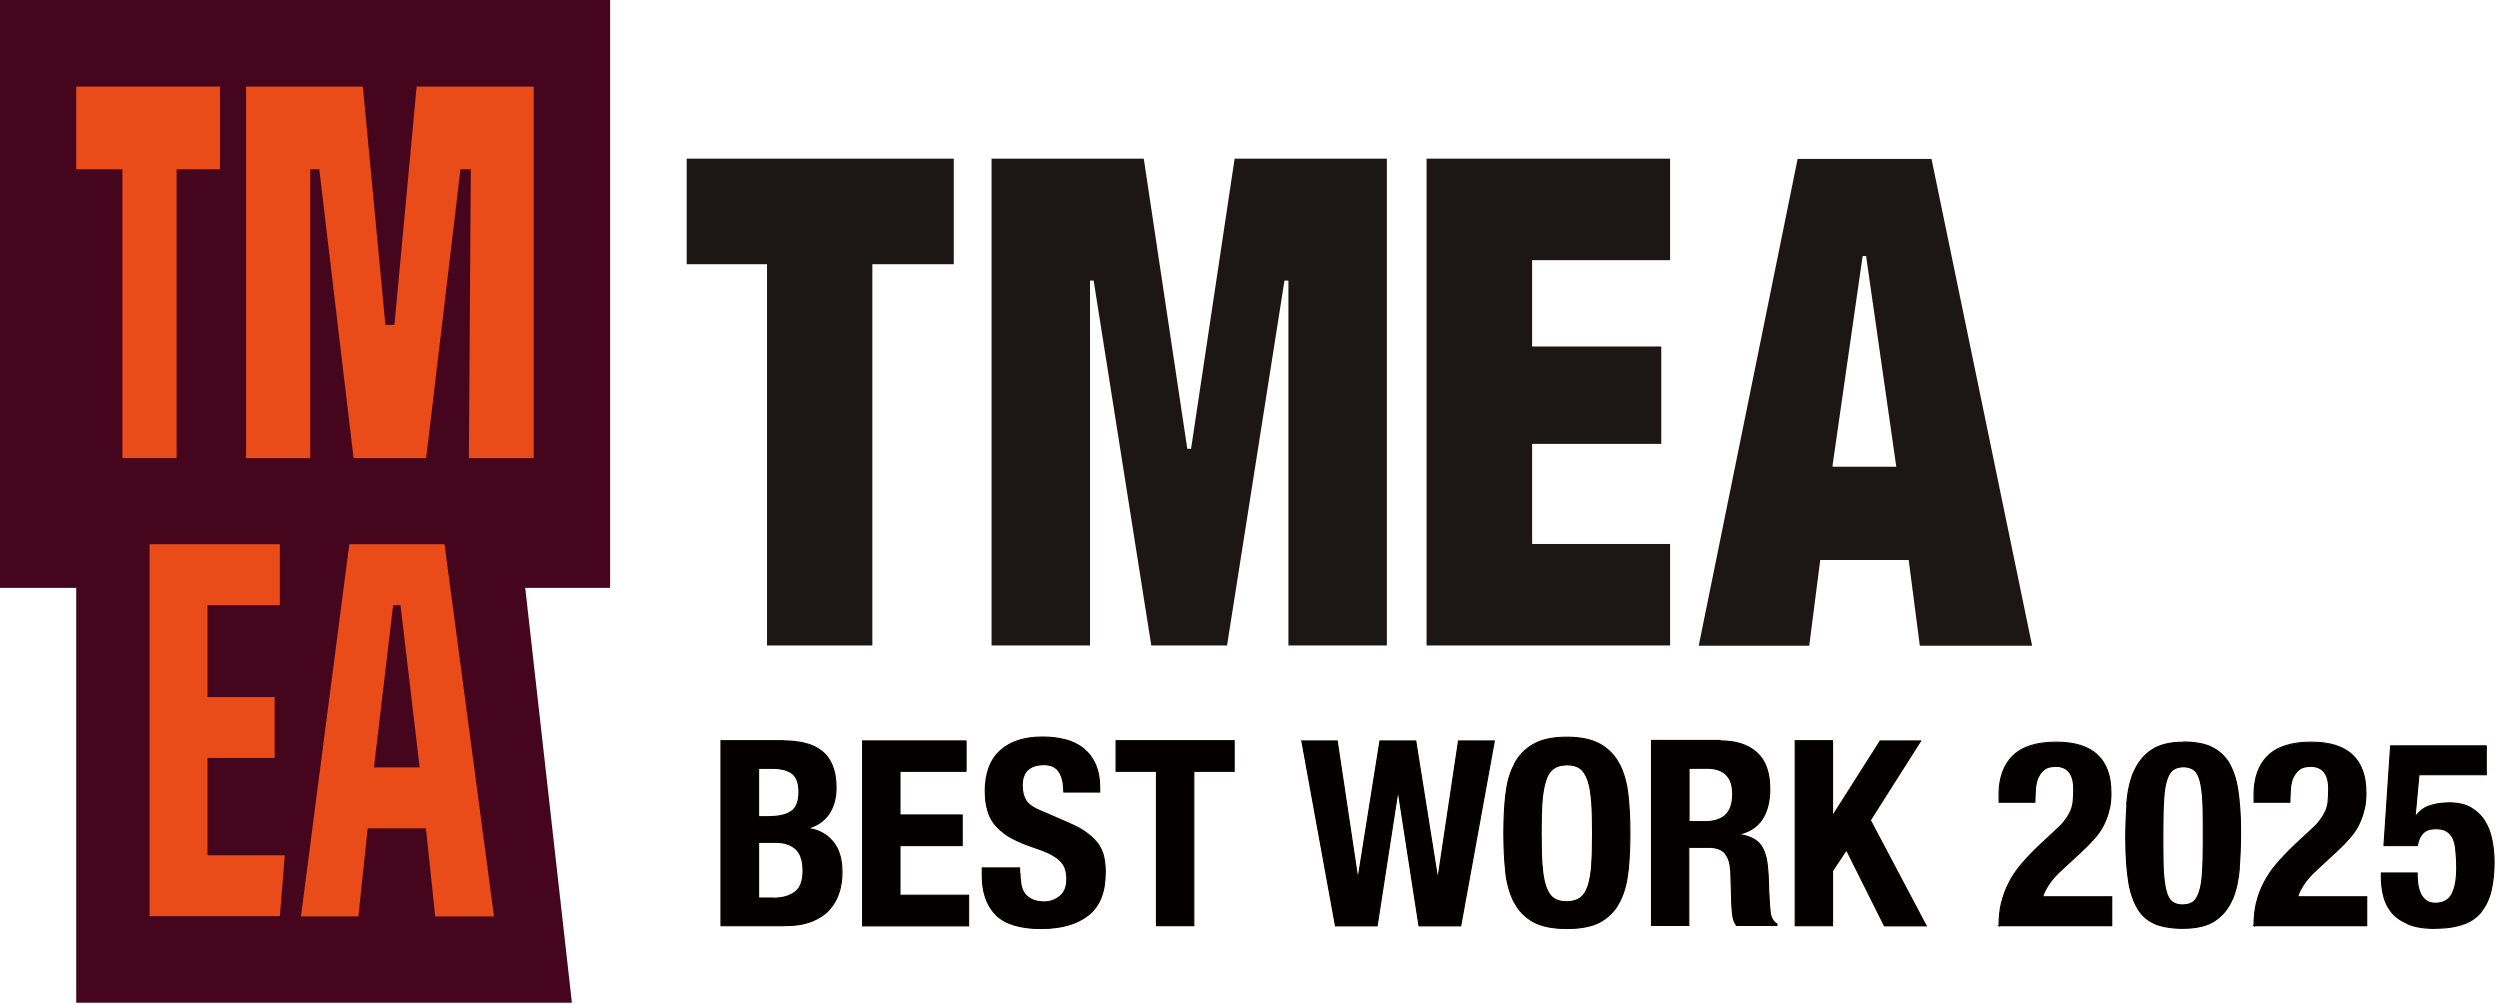 <svg width="239" height="96" viewBox="0 0 239 96" fill="none" xmlns="http://www.w3.org/2000/svg">
<path d="M54.673 95.859L50.212 56.198H58.328V0H0V56.198H7.287V95.859H54.673Z" fill="#45051D"/>
<path d="M11.704 43.795H16.883V16.18H21.033V8.276H7.287V16.18H11.704V43.795Z" fill="#E94C19"/>
<path d="M19.835 72.459H26.256V66.637H19.835V57.848H26.752V52.026H14.301V87.583H26.752L27.226 81.769H19.835V72.459Z" fill="#E94C19"/>
<path d="M37.583 57.848H38.286L40.12 73.366H35.748L37.583 57.848ZM42.517 52.026H33.395L28.771 87.606H34.261L35.149 79.188H40.72L41.607 87.606H47.223L42.495 52.026H42.517Z" fill="#E94C19"/>
<path d="M44.019 16.18H45.01L44.825 43.795H51.017V8.276H39.831L37.708 31.058H37.271H36.842L34.689 8.276H23.525V43.795H29.659V16.18H30.524L33.801 43.795H37.271H40.741L44.019 16.18Z" fill="#E94C19"/>
<path d="M73.908 85.873C74.773 85.873 75.454 85.687 75.994 85.293C76.534 84.921 76.778 84.222 76.778 83.189C76.778 82.676 76.719 82.259 76.571 81.91C76.423 81.56 76.238 81.293 75.994 81.085C75.75 80.876 75.476 80.735 75.151 80.653C74.818 80.572 74.448 80.527 74.056 80.527H72.532V85.851H73.915V85.873H73.908ZM73.531 78.073C74.522 78.073 75.247 77.887 75.698 77.538C76.15 77.188 76.379 76.586 76.379 75.746C76.379 74.906 76.172 74.303 75.757 73.969C75.343 73.641 74.685 73.456 73.797 73.456H72.517V78.081H73.531V78.073ZM74.914 70.831C75.639 70.831 76.32 70.913 76.934 71.054C77.555 71.203 78.088 71.448 78.524 71.797C78.976 72.147 79.309 72.601 79.553 73.18C79.797 73.76 79.923 74.459 79.923 75.307C79.923 76.259 79.693 77.084 79.264 77.761C78.813 78.445 78.147 78.913 77.259 79.166V79.211C78.251 79.337 79.035 79.768 79.612 80.467C80.189 81.166 80.478 82.118 80.478 83.315C80.478 84.014 80.396 84.676 80.211 85.3C80.026 85.918 79.716 86.475 79.279 86.951C78.843 87.427 78.265 87.799 77.563 88.089C76.86 88.379 75.994 88.498 74.944 88.498H68.914V70.809H74.877L74.899 70.831H74.914Z" fill="#040000"/>
<path d="M73.908 85.851H73.856V85.873H73.96V85.851H73.908ZM72.524 85.851V85.903H73.908V85.799H72.524V85.851ZM72.524 80.527H72.472V85.851H72.576V80.527H72.524ZM74.048 80.527V80.475H72.524V80.579H74.048V80.527ZM75.143 80.653L75.158 80.602C74.825 80.52 74.448 80.475 74.048 80.475V80.579C74.44 80.579 74.803 80.616 75.128 80.698L75.143 80.646V80.653ZM75.987 81.085L76.016 81.048C75.765 80.839 75.491 80.691 75.151 80.602L75.136 80.653L75.121 80.706C75.439 80.787 75.706 80.929 75.95 81.129L75.987 81.085ZM76.571 81.91L76.623 81.888C76.475 81.531 76.283 81.256 76.031 81.04L76.001 81.077L75.964 81.122C76.201 81.323 76.386 81.583 76.527 81.925L76.579 81.903L76.571 81.91ZM76.771 83.189H76.823C76.823 82.669 76.763 82.252 76.615 81.888L76.564 81.91L76.512 81.933C76.653 82.275 76.712 82.683 76.712 83.189H76.763H76.771ZM75.987 85.293L76.016 85.338C76.571 84.951 76.823 84.23 76.823 83.189H76.719C76.719 84.215 76.475 84.892 75.957 85.249L75.987 85.293ZM73.908 85.873V85.925C74.781 85.925 75.476 85.739 76.024 85.338L75.994 85.293L75.964 85.249C75.439 85.635 74.773 85.814 73.908 85.814V85.866V85.873ZM72.524 78.073V78.126H73.538V78.021H72.524V78.073ZM72.524 73.448H72.472V78.073H72.576V73.448H72.524ZM73.804 73.448V73.396H72.524V73.501H73.804V73.448ZM75.765 73.969L75.794 73.924C75.365 73.582 74.692 73.396 73.804 73.396V73.501C74.684 73.501 75.336 73.686 75.728 74.006L75.757 73.962L75.765 73.969ZM76.379 75.739H76.43C76.43 74.883 76.223 74.266 75.794 73.924L75.765 73.969L75.735 74.014C76.127 74.326 76.334 74.906 76.334 75.746H76.386L76.379 75.739ZM75.698 77.538L75.728 77.583C76.201 77.218 76.43 76.601 76.43 75.746H76.327C76.327 76.586 76.105 77.159 75.668 77.501L75.698 77.546V77.538ZM73.53 78.073V78.126C74.529 78.126 75.262 77.94 75.728 77.575L75.698 77.531L75.668 77.486C75.232 77.828 74.522 78.014 73.53 78.014V78.066V78.073ZM74.899 70.809L74.862 70.846L74.884 70.868L74.921 70.831L74.958 70.794L74.936 70.772L74.899 70.809ZM68.929 70.809V70.861H74.892V70.757H68.929V70.809ZM68.929 88.498H68.981V70.809H68.877V88.498H68.929ZM74.958 88.498V88.446H68.929V88.55H74.958V88.498ZM77.577 88.082L77.555 88.03C76.86 88.312 76.001 88.439 74.958 88.439V88.543C76.016 88.543 76.889 88.416 77.6 88.126L77.577 88.074V88.082ZM79.294 86.944L79.257 86.907C78.828 87.375 78.258 87.74 77.562 88.03L77.585 88.082L77.607 88.134C78.317 87.844 78.901 87.465 79.338 86.981L79.301 86.944H79.294ZM80.218 85.293L80.167 85.278C79.982 85.888 79.678 86.438 79.249 86.907L79.286 86.944L79.323 86.981C79.76 86.498 80.078 85.94 80.263 85.308L80.211 85.293H80.218ZM80.492 83.316H80.44C80.44 84.014 80.359 84.669 80.174 85.278L80.226 85.293L80.278 85.308C80.463 84.684 80.551 84.014 80.551 83.316H80.5H80.492ZM79.619 80.468L79.582 80.505C80.152 81.196 80.44 82.133 80.44 83.316H80.544C80.544 82.111 80.255 81.144 79.663 80.43L79.619 80.468ZM77.266 79.211V79.263C78.236 79.382 79.013 79.813 79.575 80.505L79.612 80.468L79.656 80.43C79.072 79.717 78.273 79.278 77.266 79.152V79.204V79.211ZM77.266 79.166H77.215V79.211H77.318V79.166H77.266ZM79.271 77.761L79.227 77.731C78.783 78.401 78.132 78.869 77.252 79.114L77.266 79.166L77.281 79.219C78.184 78.966 78.85 78.49 79.316 77.791L79.271 77.761ZM79.93 75.307H79.878C79.878 76.252 79.656 77.062 79.227 77.731L79.271 77.761L79.316 77.791C79.76 77.099 79.982 76.267 79.982 75.307H79.93ZM79.56 73.181L79.508 73.203C79.752 73.776 79.878 74.467 79.878 75.307H79.982C79.982 74.452 79.856 73.746 79.604 73.159L79.553 73.181H79.56ZM78.532 71.798L78.502 71.842C78.946 72.184 79.271 72.631 79.516 73.203L79.567 73.181L79.619 73.159C79.368 72.571 79.035 72.11 78.569 71.753L78.539 71.798H78.532ZM76.941 71.054L76.926 71.106C77.54 71.248 78.066 71.493 78.495 71.835L78.532 71.798L78.561 71.753C78.117 71.396 77.577 71.144 76.948 71.002L76.934 71.054H76.941ZM74.914 70.831V70.883C75.632 70.883 76.312 70.965 76.926 71.106L76.941 71.054L76.956 71.002C76.334 70.853 75.646 70.772 74.921 70.772V70.824L74.914 70.831ZM73.908 85.851H73.96V85.799H73.908V85.851ZM72.524 85.851H72.472V85.903H72.524V85.851ZM72.524 80.475H72.472V80.527H72.524V80.475ZM73.908 85.873H73.856V85.925H73.908V85.873ZM72.524 78.073H72.472V78.126H72.524V78.073ZM72.524 73.396H72.472V73.448H72.524V73.396ZM74.899 70.809L74.936 70.772L74.921 70.757H74.899V70.809ZM68.929 70.757H68.877V70.809H68.929V70.757ZM68.929 88.498H68.877V88.55H68.929V88.498ZM77.266 79.211H77.215V79.256H77.259V79.211H77.266ZM77.266 79.166L77.252 79.114L77.215 79.129V79.166H77.266ZM78.532 71.798L78.495 71.835L78.524 71.798H78.532ZM74.914 70.831L74.877 70.868L74.892 70.883H74.914V70.831Z" fill="#040000"/>
<path d="M92.358 73.738H86.04V77.909H91.981V80.839H86.04V85.583H92.602V88.512H82.467V70.831H92.358V73.76V73.738Z" fill="#040000"/>
<path d="M92.357 73.761H92.409V73.738H92.305V73.761H92.357ZM92.357 70.831H92.305V73.761H92.409V70.831H92.357ZM82.466 70.831V70.883H92.35V70.779H82.466V70.831ZM82.466 88.513H82.518V70.823H82.414V88.513H82.466ZM92.601 88.513V88.461H82.466V88.565H92.601V88.513ZM92.601 85.583H92.55V88.513H92.653V85.583H92.601ZM86.039 85.583V85.635H92.601V85.531H86.039V85.583ZM86.039 80.839H85.987V85.583H86.091V80.839H86.039ZM91.987 80.839V80.787H86.047V80.891H91.987V80.839ZM91.987 77.91H91.936V80.839H92.039V77.91H91.987ZM86.039 77.91V77.962H91.98V77.858H86.039V77.91ZM86.039 73.738H85.987V77.91H86.091V73.738H86.039ZM92.357 73.738V73.686H86.039V73.79H92.357V73.738ZM92.357 70.831H92.409V70.779H92.357V70.831ZM82.466 70.772H82.414V70.823H82.466V70.772ZM82.466 88.513H82.414V88.565H82.466V88.513ZM92.601 88.565H92.653V88.513H92.601V88.565ZM92.601 85.583H92.653V85.531H92.601V85.583ZM86.039 85.583H85.987V85.635H86.039V85.583ZM86.039 80.787H85.987V80.839H86.039V80.787ZM91.987 80.891H92.039V80.839H91.987V80.891ZM91.987 77.91H92.039V77.858H91.987V77.91ZM86.039 77.91H85.987V77.962H86.039V77.91ZM86.039 73.686H85.987V73.738H86.039V73.686ZM92.357 73.738H92.409V73.686H92.357V73.738Z" fill="#040000"/>
<path d="M97.516 83.501C97.516 83.91 97.561 84.282 97.62 84.639C97.679 84.966 97.805 85.256 97.99 85.487C98.175 85.71 98.419 85.896 98.715 86.022C99.025 86.148 99.395 86.23 99.869 86.23C100.409 86.23 100.905 86.044 101.334 85.695C101.77 85.345 101.992 84.788 101.992 84.044C101.992 83.65 101.933 83.301 101.829 83.011C101.726 82.721 101.541 82.453 101.289 82.23C101.045 82.007 100.712 81.799 100.32 81.59C99.906 81.404 99.41 81.196 98.811 81.01C98.027 80.743 97.324 80.453 96.747 80.14C96.17 79.828 95.696 79.456 95.304 79.047C94.912 78.638 94.623 78.14 94.461 77.583C94.276 77.025 94.194 76.385 94.194 75.664C94.194 73.909 94.69 72.608 95.659 71.746C96.628 70.876 97.967 70.467 99.662 70.467C100.446 70.467 101.193 70.549 101.852 70.734C102.51 70.898 103.087 71.188 103.583 71.582C104.078 71.976 104.448 72.467 104.715 73.069C104.981 73.664 105.129 74.393 105.129 75.233V75.731H101.704C101.704 74.883 101.556 74.244 101.252 73.79C100.964 73.337 100.468 73.106 99.765 73.106C99.373 73.106 99.04 73.166 98.774 73.27C98.507 73.396 98.3 73.538 98.13 73.724C97.968 73.909 97.864 74.132 97.797 74.385C97.738 74.631 97.716 74.883 97.716 75.151C97.716 75.687 97.842 76.162 98.064 76.534C98.293 76.906 98.789 77.255 99.551 77.568L102.295 78.765C102.976 79.055 103.531 79.36 103.945 79.694C104.382 80.022 104.707 80.356 104.974 80.728C105.218 81.1 105.41 81.509 105.514 81.947C105.617 82.401 105.662 82.899 105.662 83.434C105.662 85.293 105.129 86.654 104.034 87.502C102.961 88.349 101.452 88.781 99.514 88.781C97.575 88.781 96.066 88.349 95.201 87.457C94.335 86.572 93.898 85.331 93.898 83.702V82.981H97.472V83.494L97.516 83.516V83.501Z" fill="#040000"/>
<path d="M97.477 83.479L97.454 83.523L97.499 83.546L97.521 83.501L97.543 83.457L97.499 83.434L97.477 83.479ZM97.477 82.966H97.425V83.479H97.528V82.966H97.477ZM93.903 82.966V83.018H97.477V82.914H93.903V82.966ZM93.903 83.687H93.955V82.966H93.852V83.687H93.903ZM95.205 87.442L95.242 87.405C94.384 86.528 93.955 85.308 93.955 83.687H93.852C93.852 85.33 94.288 86.579 95.168 87.479L95.205 87.442ZM99.519 88.766V88.713C97.588 88.713 96.093 88.282 95.242 87.405L95.205 87.442L95.168 87.479C96.049 88.379 97.573 88.818 99.519 88.818V88.766ZM104.039 87.487L104.009 87.442C102.951 88.275 101.457 88.713 99.519 88.713V88.818C101.464 88.818 102.988 88.386 104.069 87.524L104.039 87.479V87.487ZM105.667 83.419H105.615C105.615 85.263 105.082 86.609 104.002 87.442L104.032 87.487L104.061 87.531C105.171 86.669 105.711 85.293 105.711 83.419H105.659H105.667ZM105.526 81.932L105.474 81.947C105.578 82.393 105.615 82.884 105.615 83.419H105.718C105.718 82.884 105.674 82.378 105.57 81.925L105.519 81.94L105.526 81.932ZM104.986 80.713L104.942 80.743C105.186 81.107 105.371 81.516 105.474 81.94L105.526 81.925L105.578 81.91C105.474 81.471 105.282 81.047 105.038 80.676L104.993 80.706L104.986 80.713ZM103.958 79.679L103.928 79.724C104.357 80.051 104.683 80.378 104.949 80.743L104.993 80.713L105.038 80.683C104.764 80.304 104.431 79.969 103.995 79.642L103.965 79.687L103.958 79.679ZM102.3 78.75L102.278 78.802C102.959 79.092 103.506 79.397 103.921 79.724L103.95 79.679L103.98 79.635C103.558 79.3 103.003 78.988 102.315 78.698L102.293 78.75H102.3ZM99.556 77.553L99.533 77.605L102.278 78.802L102.3 78.75L102.323 78.698L99.578 77.501L99.556 77.553ZM98.069 76.527L98.024 76.556C98.261 76.943 98.771 77.3 99.533 77.612L99.556 77.56L99.578 77.508C98.816 77.203 98.335 76.854 98.12 76.497L98.076 76.527H98.069ZM97.721 75.144H97.669C97.669 75.686 97.795 76.17 98.032 76.556L98.076 76.527L98.12 76.497C97.898 76.133 97.78 75.672 97.78 75.144H97.728H97.721ZM97.802 74.378L97.75 74.363C97.691 74.616 97.669 74.868 97.669 75.136H97.773C97.773 74.868 97.795 74.631 97.854 74.385L97.802 74.37V74.378ZM98.135 73.716L98.098 73.679C97.928 73.872 97.817 74.11 97.758 74.363L97.81 74.378L97.861 74.393C97.921 74.147 98.024 73.932 98.18 73.753L98.142 73.716H98.135ZM98.771 73.263L98.749 73.218C98.475 73.344 98.261 73.493 98.091 73.686L98.128 73.724L98.165 73.761C98.328 73.582 98.527 73.441 98.786 73.322L98.764 73.27L98.771 73.263ZM99.763 73.099V73.047C99.363 73.047 99.03 73.106 98.757 73.218L98.779 73.27L98.794 73.322C99.052 73.218 99.378 73.158 99.763 73.158V73.106V73.099ZM101.25 73.783L101.294 73.753C100.991 73.277 100.48 73.047 99.763 73.047V73.151C100.451 73.151 100.932 73.374 101.205 73.805L101.25 73.775V73.783ZM101.701 75.716H101.753C101.753 74.868 101.605 74.214 101.287 73.746L101.242 73.775L101.198 73.805C101.501 74.244 101.642 74.876 101.642 75.716H101.694H101.701ZM105.134 75.716V75.664H101.708V75.768H105.134V75.716ZM105.134 75.225H105.082V75.724H105.186V75.225H105.134ZM104.72 73.054L104.668 73.077C104.934 73.664 105.075 74.385 105.075 75.225H105.178C105.178 74.37 105.03 73.642 104.764 73.039L104.712 73.062L104.72 73.054ZM103.58 71.575L103.543 71.619C104.032 72.006 104.401 72.497 104.66 73.084L104.712 73.062L104.764 73.039C104.49 72.437 104.113 71.931 103.61 71.53L103.58 71.575ZM101.849 70.727L101.834 70.779C102.485 70.943 103.055 71.225 103.551 71.612L103.588 71.567L103.617 71.523C103.114 71.129 102.53 70.831 101.864 70.668L101.849 70.719V70.727ZM99.659 70.459V70.511C100.443 70.511 101.176 70.593 101.834 70.779L101.849 70.727L101.864 70.675C101.198 70.489 100.451 70.407 99.659 70.407V70.459ZM95.657 71.738L95.694 71.775C96.648 70.92 97.98 70.511 99.659 70.511V70.407C97.958 70.407 96.604 70.824 95.62 71.701L95.657 71.738ZM94.192 75.657H94.244C94.244 73.909 94.739 72.63 95.694 71.775L95.657 71.738L95.62 71.701C94.636 72.578 94.133 73.894 94.133 75.664H94.184L94.192 75.657ZM94.458 77.575L94.51 77.56C94.325 77.01 94.244 76.378 94.244 75.657H94.14C94.14 76.385 94.222 77.025 94.414 77.59L94.466 77.575H94.458ZM95.309 79.04L95.346 79.003C94.961 78.594 94.673 78.11 94.51 77.56L94.458 77.575L94.406 77.59C94.577 78.155 94.865 78.661 95.265 79.077L95.302 79.04H95.309ZM96.752 80.133L96.774 80.088C96.197 79.783 95.731 79.412 95.346 79.003L95.309 79.04L95.272 79.077C95.671 79.493 96.145 79.873 96.73 80.177L96.752 80.133ZM98.816 81.003L98.831 80.951C98.046 80.683 97.351 80.393 96.774 80.088L96.752 80.133L96.73 80.177C97.314 80.49 98.017 80.78 98.801 81.047L98.816 80.995V81.003ZM100.325 81.583L100.347 81.531C99.933 81.345 99.437 81.137 98.838 80.951L98.823 81.003L98.808 81.055C99.408 81.241 99.896 81.442 100.31 81.627L100.332 81.575L100.325 81.583ZM101.294 82.222L101.331 82.185C101.08 81.955 100.747 81.746 100.347 81.538L100.325 81.583L100.303 81.627C100.695 81.836 101.02 82.036 101.265 82.26L101.302 82.222H101.294ZM101.827 83.003L101.879 82.988C101.775 82.691 101.583 82.416 101.331 82.185L101.294 82.222L101.257 82.26C101.501 82.483 101.679 82.743 101.782 83.025L101.834 83.01L101.827 83.003ZM101.997 84.037H102.049C102.049 83.642 101.982 83.278 101.879 82.988L101.827 83.003L101.775 83.018C101.879 83.3 101.938 83.642 101.938 84.029H101.99L101.997 84.037ZM101.331 85.687L101.361 85.732C101.812 85.368 102.041 84.795 102.041 84.037H101.938C101.938 84.765 101.716 85.308 101.294 85.643L101.324 85.687H101.331ZM99.866 86.223V86.275C100.414 86.275 100.924 86.081 101.368 85.725L101.339 85.68L101.309 85.635C100.887 85.977 100.399 86.163 99.874 86.163V86.215L99.866 86.223ZM98.712 86.014L98.69 86.067C99.008 86.193 99.385 86.275 99.866 86.275V86.171C99.4 86.171 99.03 86.089 98.727 85.97L98.705 86.022L98.712 86.014ZM97.987 85.479L97.943 85.516C98.135 85.754 98.387 85.94 98.683 86.067L98.705 86.014L98.727 85.962C98.446 85.843 98.202 85.657 98.024 85.442L97.987 85.479ZM97.617 84.639H97.566C97.632 84.988 97.758 85.286 97.95 85.516L97.995 85.479L98.032 85.442C97.854 85.226 97.728 84.944 97.669 84.617H97.617V84.639ZM97.514 83.501H97.462C97.462 83.918 97.506 84.289 97.566 84.646H97.617L97.669 84.624C97.61 84.275 97.566 83.91 97.566 83.501H97.514ZM97.477 83.479H97.425V83.516L97.454 83.531L97.477 83.486V83.479ZM97.477 82.966H97.528V82.914H97.477V82.966ZM93.903 82.914H93.852V82.966H93.903V82.914ZM101.701 75.716H101.649V75.768H101.701V75.716ZM105.134 75.776H105.186V75.724H105.134V75.776ZM97.514 83.501H97.566V83.472L97.536 83.457L97.514 83.501Z" fill="#040000"/>
<path d="M117.987 73.738H114.125V88.498H110.559V73.738H106.697V70.809H117.987V73.738Z" fill="#040000"/>
<path d="M117.986 70.809H117.934V73.739H118.038V70.809H117.986ZM106.696 70.809V70.861H117.986V70.757H106.696V70.809ZM106.696 73.739H106.748V70.809H106.645V73.739H106.696ZM110.558 73.739V73.686H106.696V73.79H110.558V73.739ZM110.558 88.498H110.61V73.739H110.506V88.498H110.558ZM114.132 88.498V88.446H110.558V88.55H114.132V88.498ZM114.132 73.739H114.08V88.498H114.183V73.739H114.132ZM117.986 73.739V73.686H114.124V73.79H117.986V73.739ZM117.986 70.809H118.038V70.757H117.986V70.809ZM106.696 70.757H106.645V70.809H106.696V70.757ZM106.696 73.739H106.645V73.79H106.696V73.739ZM110.558 73.739H110.61V73.686H110.558V73.739ZM110.558 88.498H110.506V88.55H110.558V88.498ZM114.132 88.55H114.183V88.498H114.132V88.55ZM114.132 73.686H114.08V73.739H114.132V73.686ZM117.986 73.79H118.038V73.739H117.986V73.79Z" fill="#040000"/>
<path d="M127.834 70.831L129.794 83.91H129.839L131.918 70.831H135.343L137.429 83.91H137.474L139.434 70.831H142.859L139.641 88.512H135.654L133.671 75.678H133.634L131.651 88.512H127.671L124.445 70.831H127.878H127.834Z" fill="#040000"/>
<path d="M127.88 70.831V70.779H127.836V70.883H127.88V70.831ZM124.447 70.831V70.883H127.873V70.779H124.447V70.831ZM127.673 88.513H127.725L124.507 70.817H124.455L124.403 70.839L127.621 88.528H127.673V88.513ZM131.653 88.513V88.461H127.673V88.565H131.653V88.513ZM133.636 75.679H133.584L131.602 88.506H131.653L131.705 88.52L133.688 75.687H133.636V75.679ZM133.673 75.679V75.627H133.629V75.731H133.673V75.679ZM135.656 88.513H135.708L133.725 75.672H133.673L133.621 75.687L135.604 88.52H135.656V88.513ZM139.643 88.513V88.461H135.663V88.565H139.643V88.513ZM142.862 70.831H142.81L139.592 88.506H139.643L139.695 88.528L142.913 70.839H142.862V70.831ZM139.436 70.831V70.883H142.862V70.779H139.436V70.831ZM137.476 83.91H137.528L139.488 70.831H139.436L139.384 70.817L137.424 83.903H137.476V83.91ZM137.431 83.91V83.963H137.476V83.858H137.431V83.91ZM135.345 70.831H135.293L137.38 83.925H137.431L137.483 83.91L135.397 70.824H135.345V70.831ZM131.92 70.831V70.883H135.345V70.779H131.92V70.831ZM129.841 83.91H129.893L131.979 70.831H131.927L131.875 70.817L129.789 83.903H129.841V83.91ZM129.796 83.91V83.963H129.841V83.858H129.796V83.91ZM127.836 70.831H127.784L129.745 83.925H129.796L129.848 83.91L127.888 70.824H127.836V70.831ZM124.447 70.831V70.779H124.381L124.396 70.846H124.447V70.831ZM127.673 88.513H127.621L127.629 88.565H127.673V88.513ZM131.653 88.513V88.565H131.698V88.52L131.653 88.513ZM133.636 75.679V75.627H133.592V75.672L133.636 75.679ZM133.673 75.679H133.725V75.627H133.68V75.679H133.673ZM135.656 88.513H135.604V88.565H135.648V88.513H135.656ZM139.643 88.513V88.565H139.688V88.52L139.643 88.513ZM142.862 70.831H142.913L142.921 70.779H142.854V70.831H142.862ZM139.436 70.831V70.779H139.392V70.824L139.436 70.831ZM137.476 83.91V83.963H137.52V83.918L137.476 83.91ZM137.431 83.91H137.38L137.387 83.963H137.431V83.91ZM135.345 70.831H135.397V70.779H135.352V70.831H135.345ZM131.92 70.831V70.779H131.875V70.824L131.92 70.831ZM129.841 83.91V83.963H129.885V83.918L129.841 83.91ZM129.796 83.91H129.745L129.752 83.963H129.796V83.91ZM127.836 70.831V70.779H127.777V70.839L127.836 70.831Z" fill="#040000"/>
<path d="M147.415 82.698C147.474 83.523 147.578 84.207 147.763 84.721C147.948 85.234 148.177 85.628 148.502 85.858C148.835 86.103 149.242 86.208 149.782 86.208C150.322 86.208 150.729 86.081 151.062 85.858C151.395 85.613 151.639 85.241 151.802 84.721C151.965 84.207 152.091 83.523 152.157 82.698C152.216 81.873 152.239 80.862 152.239 79.664C152.239 78.467 152.216 77.478 152.157 76.653C152.098 75.828 151.994 75.144 151.802 74.63C151.617 74.117 151.388 73.723 151.062 73.478C150.729 73.233 150.322 73.129 149.782 73.129C149.242 73.129 148.835 73.255 148.502 73.478C148.17 73.723 147.925 74.095 147.763 74.63C147.6 75.166 147.474 75.828 147.415 76.653C147.356 77.478 147.334 78.49 147.334 79.664C147.334 80.839 147.356 81.873 147.415 82.698ZM143.953 75.969C144.078 74.831 144.345 73.865 144.781 73.062C145.195 72.258 145.809 71.619 146.594 71.165C147.378 70.712 148.451 70.481 149.79 70.481C151.129 70.481 152.187 70.704 152.986 71.165C153.77 71.619 154.391 72.258 154.798 73.062C155.213 73.865 155.501 74.839 155.627 75.969C155.753 77.106 155.812 78.341 155.812 79.664C155.812 80.988 155.753 82.267 155.627 83.382C155.501 84.498 155.235 85.464 154.798 86.275C154.384 87.078 153.77 87.702 152.986 88.133C152.202 88.565 151.129 88.773 149.79 88.773C148.451 88.773 147.393 88.565 146.594 88.133C145.809 87.702 145.188 87.078 144.781 86.275C144.367 85.472 144.078 84.498 143.953 83.382C143.827 82.267 143.768 81.032 143.768 79.664C143.768 78.296 143.827 77.084 143.953 75.969Z" fill="#040000"/>
<path d="M147.335 79.664H147.283C147.283 80.839 147.305 81.873 147.364 82.705H147.416L147.468 82.698C147.408 81.873 147.386 80.847 147.386 79.664H147.335ZM147.416 76.645H147.364C147.305 77.471 147.283 78.482 147.283 79.657H147.386C147.386 78.482 147.408 77.471 147.468 76.645H147.416ZM147.771 74.623L147.719 74.608C147.556 75.151 147.431 75.813 147.364 76.645H147.416L147.468 76.653C147.527 75.828 147.653 75.173 147.815 74.645L147.764 74.63L147.771 74.623ZM148.511 73.471L148.481 73.426C148.141 73.679 147.889 74.065 147.719 74.608L147.771 74.623L147.823 74.638C147.986 74.11 148.23 73.746 148.548 73.508L148.518 73.463L148.511 73.471ZM149.791 73.121V73.069C149.243 73.069 148.822 73.195 148.481 73.426L148.511 73.471L148.54 73.515C148.859 73.292 149.265 73.173 149.791 73.173V73.121ZM151.071 73.471L151.1 73.426C150.76 73.173 150.331 73.061 149.791 73.061V73.166C150.323 73.166 150.723 73.27 151.041 73.508L151.071 73.463V73.471ZM151.818 74.623L151.87 74.608C151.685 74.088 151.448 73.686 151.108 73.426L151.078 73.471L151.048 73.515C151.367 73.753 151.588 74.132 151.773 74.645L151.825 74.63L151.818 74.623ZM152.166 76.645H152.217C152.158 75.813 152.055 75.129 151.862 74.608L151.81 74.623L151.759 74.638C151.944 75.151 152.047 75.82 152.106 76.645H152.158H152.166ZM152.247 79.664H152.299C152.299 78.467 152.277 77.471 152.217 76.645H152.166L152.114 76.653C152.173 77.478 152.195 78.467 152.195 79.664H152.247ZM152.166 82.698H152.217C152.277 81.873 152.299 80.861 152.299 79.664H152.195C152.195 80.861 152.173 81.873 152.114 82.698H152.166ZM151.818 84.72L151.87 84.735C152.032 84.215 152.158 83.531 152.225 82.698H152.173L152.121 82.691C152.062 83.516 151.936 84.192 151.773 84.698L151.825 84.713L151.818 84.72ZM151.071 85.851L151.1 85.895C151.441 85.642 151.692 85.256 151.862 84.735L151.81 84.72L151.759 84.706C151.596 85.211 151.352 85.576 151.034 85.814L151.063 85.858L151.071 85.851ZM149.791 86.2V86.252C150.338 86.252 150.76 86.126 151.1 85.895L151.071 85.851L151.041 85.806C150.723 86.022 150.316 86.148 149.791 86.148V86.2ZM148.511 85.851L148.481 85.895C148.822 86.156 149.251 86.26 149.791 86.26V86.156C149.258 86.156 148.859 86.051 148.54 85.814L148.511 85.858V85.851ZM147.771 84.72L147.719 84.743C147.904 85.263 148.141 85.665 148.481 85.903L148.511 85.858L148.54 85.814C148.222 85.598 148 85.219 147.815 84.706L147.764 84.72H147.771ZM147.416 82.698H147.364C147.423 83.531 147.527 84.215 147.719 84.743L147.771 84.72L147.823 84.706C147.638 84.2 147.534 83.523 147.475 82.698H147.423H147.416ZM143.769 79.664H143.82C143.82 78.304 143.88 77.092 144.005 75.976H143.954L143.902 75.961C143.776 77.077 143.717 78.296 143.717 79.664H143.769ZM143.954 83.375H144.005C143.88 82.259 143.82 81.017 143.82 79.657H143.717C143.717 81.017 143.776 82.259 143.902 83.375H143.954ZM144.775 86.267L144.819 86.245C144.412 85.449 144.124 84.483 143.998 83.375H143.946L143.894 83.389C144.02 84.512 144.309 85.486 144.723 86.297L144.767 86.275L144.775 86.267ZM146.595 88.126L146.617 88.081C145.84 87.65 145.233 87.04 144.827 86.245L144.782 86.267L144.738 86.289C145.159 87.107 145.781 87.732 146.572 88.171L146.595 88.126ZM149.791 88.765V88.713C148.452 88.713 147.408 88.505 146.617 88.081L146.595 88.126L146.572 88.171C147.386 88.609 148.452 88.817 149.798 88.817V88.765H149.791ZM152.994 88.126L152.972 88.081C152.195 88.513 151.137 88.713 149.798 88.713V88.817C151.145 88.817 152.225 88.609 153.024 88.171L153.002 88.126H152.994ZM154.807 86.267L154.762 86.245C154.355 87.04 153.741 87.65 152.965 88.081L152.987 88.126L153.009 88.171C153.801 87.732 154.429 87.107 154.844 86.289L154.799 86.267H154.807ZM155.635 83.375H155.584C155.458 84.475 155.191 85.442 154.762 86.237L154.807 86.26L154.851 86.282C155.288 85.471 155.561 84.49 155.68 83.375H155.628H155.635ZM155.82 79.664H155.768C155.768 80.98 155.709 82.259 155.584 83.375H155.635L155.687 83.389C155.813 82.274 155.872 80.995 155.872 79.672H155.82V79.664ZM155.635 75.969H155.584C155.709 77.106 155.768 78.341 155.768 79.664H155.872C155.872 78.341 155.813 77.099 155.687 75.961H155.635V75.969ZM154.807 73.054L154.762 73.076C155.169 73.872 155.458 74.839 155.584 75.969H155.635L155.687 75.954C155.561 74.816 155.273 73.835 154.859 73.024L154.814 73.047L154.807 73.054ZM152.994 71.158L152.965 71.203C153.741 71.649 154.355 72.288 154.762 73.076L154.807 73.054L154.851 73.032C154.437 72.214 153.808 71.567 153.016 71.113L152.987 71.158H152.994ZM149.791 70.474V70.526C151.13 70.526 152.166 70.749 152.965 71.203L152.987 71.158L153.016 71.113C152.203 70.652 151.137 70.422 149.791 70.422V70.474ZM146.595 71.158L146.624 71.203C147.394 70.757 148.459 70.526 149.798 70.526V70.422C148.452 70.422 147.364 70.652 146.572 71.113L146.602 71.158H146.595ZM144.775 73.054L144.819 73.076C145.226 72.281 145.84 71.649 146.617 71.203L146.587 71.158L146.558 71.113C145.766 71.574 145.137 72.221 144.723 73.032L144.767 73.054H144.775ZM143.954 75.969H144.005C144.131 74.846 144.397 73.879 144.827 73.084L144.782 73.061L144.738 73.039C144.301 73.85 144.028 74.831 143.909 75.969H143.961H143.954Z" fill="#040000"/>
<path d="M162.96 78.549C163.825 78.549 164.484 78.341 164.942 77.954C165.394 77.545 165.645 76.861 165.645 75.909C165.645 74.281 164.816 73.456 163.167 73.456H161.472V78.549H162.96ZM164.491 70.831C165.978 70.831 167.132 71.203 167.961 71.969C168.782 72.712 169.196 73.865 169.196 75.396C169.196 76.594 168.952 77.56 168.471 78.304C167.998 79.047 167.25 79.546 166.244 79.746V79.791C167.132 79.917 167.791 80.2 168.205 80.661C168.619 81.114 168.863 81.813 168.967 82.81C169.011 83.137 169.026 83.494 169.048 83.88C169.048 84.275 169.093 84.706 169.093 85.182C169.137 86.133 169.174 86.832 169.241 87.331C169.344 87.829 169.551 88.156 169.877 88.342V88.483H166.015C165.83 88.238 165.726 87.948 165.667 87.635C165.623 87.308 165.586 86.974 165.564 86.624L165.46 83.241C165.416 82.542 165.253 82.007 164.942 81.613C164.632 81.219 164.099 81.018 163.352 81.018H161.45V88.49H157.877V70.801H164.461L164.484 70.846L164.491 70.831Z" fill="#040000"/>
<path d="M161.472 78.549V78.601H162.959V78.497H161.472V78.549ZM161.472 73.448H161.42V78.542H161.524V73.448H161.472ZM163.166 73.448V73.396H161.472V73.5H163.166V73.448ZM165.645 75.902H165.696C165.696 75.077 165.489 74.445 165.06 74.021C164.631 73.597 164.002 73.389 163.166 73.389V73.493C163.98 73.493 164.587 73.694 164.986 74.095C165.386 74.489 165.593 75.092 165.593 75.895H165.645V75.902ZM164.942 77.947L164.979 77.984C165.445 77.56 165.696 76.861 165.696 75.902H165.593C165.593 76.846 165.349 77.508 164.905 77.902L164.942 77.939V77.947ZM162.959 78.549V78.601C163.832 78.601 164.505 78.393 164.971 77.992L164.934 77.954L164.897 77.917C164.453 78.296 163.81 78.504 162.952 78.504V78.557L162.959 78.549ZM164.468 70.786L164.424 70.809L164.446 70.846L164.49 70.824L164.535 70.801L164.513 70.757L164.468 70.779V70.786ZM157.884 70.786V70.838H164.468V70.734H157.884V70.786ZM157.884 88.476H157.936V70.786H157.832V88.476H157.884ZM161.45 88.476V88.424H157.876V88.528H161.45V88.476ZM161.45 81.003H161.398V88.476H161.502V81.003H161.45ZM163.351 81.003V80.951H161.45V81.055H163.351V81.003ZM164.942 81.598L164.986 81.568C164.661 81.159 164.106 80.951 163.359 80.951V81.055C164.091 81.055 164.609 81.256 164.905 81.635L164.949 81.598H164.942ZM165.46 83.234H165.511C165.467 82.52 165.304 81.977 164.986 81.568L164.942 81.598L164.897 81.635C165.201 82.014 165.363 82.542 165.4 83.234H165.452H165.46ZM165.563 86.617H165.615L165.511 83.234H165.46H165.408L165.511 86.617H165.563ZM165.667 87.628H165.719C165.674 87.293 165.637 86.959 165.615 86.617H165.563H165.511C165.534 86.966 165.571 87.301 165.615 87.628H165.667ZM166.014 88.476L166.059 88.446C165.881 88.208 165.778 87.925 165.719 87.621H165.667L165.615 87.643C165.674 87.955 165.785 88.252 165.977 88.513L166.022 88.483L166.014 88.476ZM169.876 88.476V88.424H166.014V88.528H169.876V88.476ZM169.876 88.327H169.825V88.468H169.928V88.327H169.876ZM169.233 87.316H169.181C169.284 87.829 169.499 88.178 169.847 88.371L169.876 88.327L169.899 88.282C169.588 88.104 169.388 87.791 169.284 87.308L169.233 87.323V87.316ZM169.092 85.174H169.04C169.085 86.126 169.122 86.832 169.188 87.331H169.24L169.292 87.316C169.233 86.825 169.188 86.126 169.144 85.174H169.092ZM169.048 83.873H168.996C168.996 84.074 169.003 84.282 169.018 84.498C169.026 84.713 169.04 84.944 169.04 85.174H169.144C169.144 84.936 169.137 84.706 169.122 84.49C169.114 84.275 169.1 84.066 169.1 83.873H169.048ZM168.966 82.795H168.915C168.959 83.129 168.974 83.479 168.996 83.873H169.048H169.1C169.077 83.479 169.055 83.129 169.018 82.795H168.966ZM168.204 80.653L168.167 80.691C168.567 81.129 168.818 81.821 168.915 82.81H168.966L169.018 82.795C168.915 81.799 168.663 81.085 168.241 80.616L168.204 80.653ZM166.244 79.783V79.835C167.117 79.954 167.768 80.244 168.167 80.683L168.204 80.646L168.241 80.609C167.82 80.14 167.146 79.85 166.251 79.724V79.776L166.244 79.783ZM166.244 79.746H166.192V79.791H166.296V79.746H166.244ZM168.471 78.296L168.426 78.267C167.96 78.995 167.228 79.486 166.229 79.687V79.739L166.251 79.791C167.272 79.583 168.034 79.077 168.515 78.326L168.471 78.296ZM169.196 75.389H169.144C169.144 76.579 168.9 77.538 168.426 78.274L168.471 78.304L168.515 78.334C168.996 77.582 169.247 76.601 169.247 75.397H169.196V75.389ZM167.953 71.961L167.916 71.998C168.73 72.727 169.137 73.865 169.137 75.382H169.24C169.24 73.842 168.826 72.675 167.982 71.917L167.945 71.954L167.953 71.961ZM164.49 70.831V70.883C165.97 70.883 167.109 71.255 167.923 72.006L167.96 71.969L167.997 71.931C167.161 71.158 165.992 70.779 164.498 70.779V70.831H164.49ZM161.472 78.549H161.42V78.601H161.472V78.549ZM161.472 73.396H161.42V73.448H161.472V73.396ZM164.468 70.786L164.513 70.764L164.498 70.734H164.468V70.786ZM157.884 70.734H157.832V70.786H157.884V70.734ZM157.884 88.476H157.832V88.528H157.884V88.476ZM161.45 88.528H161.502V88.476H161.45V88.528ZM161.45 80.951H161.398V81.003H161.45V80.951ZM165.667 87.628H165.615V87.635H165.667V87.628ZM166.014 88.476L165.97 88.505L165.985 88.528H166.014V88.476ZM169.876 88.528H169.928V88.476H169.876V88.528ZM169.876 88.327H169.928V88.297L169.899 88.282L169.876 88.327ZM169.233 87.316H169.181V87.323H169.233V87.316ZM166.244 79.783H166.192V79.828H166.236V79.783H166.244ZM166.244 79.746V79.694L166.192 79.702V79.746H166.244ZM164.49 70.831L164.446 70.853L164.461 70.883H164.49V70.831Z" fill="#040000"/>
<path d="M175.221 77.909H175.258L179.763 70.831H183.618L178.809 78.4L184.158 88.513H180.155L176.523 81.248L175.198 83.256V88.498H171.625V70.809H175.198V77.887L175.221 77.909Z" fill="#040000"/>
<path d="M175.193 77.888L175.157 77.925L175.179 77.947L175.216 77.91L175.253 77.873L175.23 77.85L175.193 77.888ZM175.193 70.809H175.142V77.888H175.245V70.809H175.193ZM171.62 70.809V70.861H175.193V70.757H171.62V70.809ZM171.62 88.498H171.672V70.809H171.568V88.498H171.62ZM175.193 88.498V88.446H171.62V88.55H175.193V88.498ZM175.193 83.256H175.142V88.498H175.245V83.256H175.193ZM176.518 81.248L176.473 81.219L175.149 83.219L175.193 83.249L175.238 83.278L176.562 81.278L176.518 81.248ZM180.15 88.513L180.195 88.491L176.562 81.226L176.518 81.248L176.473 81.271L180.106 88.535L180.15 88.513ZM184.153 88.513V88.461H180.15V88.565H184.153V88.513ZM178.804 78.401L178.759 78.423L184.101 88.535L184.145 88.513L184.19 88.491L178.841 78.378L178.796 78.401H178.804ZM183.613 70.831L183.568 70.801L178.759 78.378L178.804 78.408L178.848 78.438L183.657 70.861L183.613 70.831ZM179.758 70.831V70.883H183.62V70.779H179.758V70.831ZM175.253 77.91L175.297 77.94L179.795 70.861L179.751 70.831L179.706 70.801L175.208 77.88L175.253 77.91ZM175.216 77.91V77.962H175.26V77.858H175.216V77.91ZM175.193 77.888H175.142V77.91L175.157 77.925L175.193 77.888ZM175.193 70.809H175.245V70.757H175.193V70.809ZM171.62 70.757H171.568V70.809H171.62V70.757ZM171.62 88.498H171.568V88.55H171.62V88.498ZM175.193 88.55H175.245V88.498H175.193V88.55ZM175.193 83.256L175.149 83.226V83.241L175.142 83.256H175.193ZM176.518 81.248L176.562 81.226L176.525 81.144L176.473 81.219L176.518 81.248ZM180.15 88.513L180.106 88.535L180.121 88.565H180.15V88.513ZM184.153 88.513V88.565H184.242L184.197 88.483L184.153 88.505V88.513ZM178.804 78.401L178.759 78.371L178.745 78.401L178.759 78.43L178.804 78.408V78.401ZM183.613 70.831L183.657 70.861L183.709 70.779H183.613V70.831ZM179.758 70.831V70.779H179.729L179.714 70.801L179.758 70.831ZM175.253 77.91V77.962H175.282L175.297 77.94L175.253 77.91ZM175.216 77.91L175.179 77.947L175.193 77.962H175.216V77.91Z" fill="#040000"/>
<path d="M191.111 88.513C191.111 87.732 191.192 87.003 191.34 86.327C191.503 85.643 191.732 85.003 192.065 84.386C192.398 83.769 192.79 83.167 193.286 82.594C193.782 82.014 194.337 81.419 194.98 80.817L196.423 79.479C196.815 79.129 197.148 78.817 197.37 78.512C197.614 78.222 197.806 77.917 197.925 77.627C198.05 77.337 198.154 77.01 198.191 76.66C198.235 76.311 198.25 75.917 198.25 75.463C198.25 74.021 197.673 73.277 196.519 73.277C196.068 73.277 195.713 73.359 195.468 73.545C195.224 73.731 195.017 73.976 194.869 74.288C194.721 74.601 194.64 74.973 194.603 75.382C194.566 75.79 194.544 76.229 194.544 76.705H191.118V76.043C191.118 74.415 191.555 73.151 192.435 72.288C193.301 71.426 194.684 70.965 196.563 70.965C198.339 70.965 199.656 71.374 200.529 72.199C201.394 73.025 201.809 74.199 201.809 75.746C201.809 76.304 201.764 76.839 201.661 77.315C201.557 77.813 201.409 78.266 201.187 78.72C200.98 79.174 200.692 79.605 200.344 80.021C199.996 80.43 199.582 80.869 199.086 81.323L197.103 83.159C196.563 83.635 196.157 84.111 195.868 84.564C195.579 85.018 195.372 85.412 195.291 85.739H201.898V88.505H191.104L191.126 88.528L191.111 88.513Z" fill="#040000"/>
<path d="M191.089 88.497L191.052 88.535L191.074 88.557L191.111 88.52L191.148 88.483L191.126 88.46L191.089 88.497ZM201.883 88.497V88.445H191.089V88.549H201.883V88.497ZM201.883 85.731H201.831V88.497H201.934V85.731H201.883ZM195.276 85.731V85.783H201.883V85.679H195.276V85.731ZM195.853 84.549L195.809 84.519C195.52 84.973 195.306 85.374 195.224 85.709L195.276 85.724L195.328 85.739C195.409 85.419 195.609 85.032 195.898 84.579L195.853 84.549ZM197.096 83.151L197.059 83.114C196.519 83.59 196.105 84.073 195.809 84.527L195.853 84.557L195.898 84.586C196.186 84.14 196.593 83.664 197.126 83.196L197.089 83.159L197.096 83.151ZM199.079 81.315L199.042 81.278L197.059 83.114L197.096 83.151L197.133 83.188L199.116 81.352L199.079 81.315ZM200.336 80.013L200.299 79.976C199.952 80.385 199.537 80.817 199.042 81.27L199.079 81.307L199.116 81.344C199.611 80.891 200.026 80.452 200.381 80.036L200.344 79.999L200.336 80.013ZM201.18 78.712L201.128 78.69C200.928 79.136 200.64 79.567 200.292 79.976L200.329 80.013L200.366 80.051C200.721 79.634 201.01 79.195 201.224 78.734L201.172 78.712H201.18ZM201.653 77.307L201.602 77.292C201.498 77.783 201.357 78.236 201.128 78.683L201.172 78.705L201.217 78.727C201.446 78.266 201.594 77.812 201.698 77.307H201.646H201.653ZM201.801 75.738H201.75C201.75 76.296 201.705 76.824 201.609 77.299L201.661 77.314H201.713C201.816 76.846 201.86 76.303 201.86 75.745H201.809L201.801 75.738ZM200.521 72.191L200.484 72.228C201.335 73.039 201.75 74.199 201.75 75.738H201.853C201.853 74.184 201.439 72.987 200.558 72.147L200.521 72.184V72.191ZM196.556 70.95V71.001C198.324 71.001 199.626 71.41 200.484 72.221L200.521 72.184L200.558 72.147C199.678 71.306 198.339 70.897 196.556 70.897V70.95ZM192.428 72.273L192.465 72.31C193.316 71.455 194.684 71.001 196.556 71.001V70.897C194.669 70.897 193.271 71.351 192.391 72.236L192.428 72.273ZM191.111 76.028H191.163C191.163 74.407 191.592 73.165 192.465 72.31L192.428 72.273L192.391 72.236C191.488 73.113 191.052 74.392 191.052 76.028H191.103H191.111ZM191.111 76.69H191.163V76.028H191.059V76.69H191.111ZM194.536 76.69V76.638H191.111V76.742H194.536V76.69ZM194.595 75.366H194.544C194.499 75.775 194.484 76.214 194.484 76.69H194.588C194.588 76.214 194.61 75.783 194.647 75.374H194.595V75.366ZM194.869 74.273L194.817 74.251C194.669 74.571 194.588 74.942 194.544 75.359H194.595L194.647 75.366C194.684 74.957 194.766 74.593 194.914 74.288L194.862 74.266L194.869 74.273ZM195.461 73.53L195.431 73.485C195.18 73.678 194.965 73.931 194.817 74.251L194.869 74.273L194.921 74.296C195.062 73.991 195.261 73.753 195.505 73.574L195.476 73.53H195.461ZM196.519 73.262V73.21C196.06 73.21 195.698 73.292 195.431 73.493L195.461 73.537L195.491 73.582C195.727 73.403 196.06 73.321 196.512 73.321V73.269L196.519 73.262ZM198.25 75.448H198.302C198.302 74.719 198.154 74.162 197.858 73.782C197.555 73.403 197.103 73.21 196.519 73.21V73.314C197.081 73.314 197.503 73.493 197.777 73.849C198.058 74.199 198.198 74.734 198.198 75.456H198.25V75.448ZM198.191 76.645H198.243C198.287 76.296 198.302 75.902 198.302 75.448H198.198C198.198 75.902 198.176 76.288 198.139 76.638H198.191V76.645ZM197.917 77.619L197.969 77.641C198.095 77.352 198.198 77.017 198.243 76.66H198.191L198.139 76.645C198.102 76.987 197.999 77.314 197.873 77.604L197.925 77.627L197.917 77.619ZM197.362 78.504L197.399 78.541C197.651 78.251 197.836 77.931 197.962 77.641L197.91 77.619L197.858 77.597C197.732 77.879 197.555 78.184 197.311 78.467L197.348 78.504H197.362ZM196.415 79.478L196.452 79.515C196.844 79.166 197.177 78.853 197.407 78.534L197.362 78.504L197.318 78.474C197.096 78.779 196.77 79.084 196.378 79.433L196.415 79.471V79.478ZM194.973 80.817L195.01 80.854L196.452 79.515L196.415 79.478L196.378 79.441L194.936 80.779L194.973 80.817ZM193.279 82.594L193.316 82.631C193.811 82.051 194.366 81.456 195.002 80.861L194.965 80.824L194.928 80.787C194.285 81.389 193.73 81.984 193.234 82.564L193.271 82.601L193.279 82.594ZM192.058 84.385L192.102 84.408C192.435 83.791 192.82 83.196 193.316 82.623L193.279 82.586L193.242 82.549C192.746 83.129 192.346 83.731 192.013 84.356L192.058 84.378V84.385ZM191.34 86.326L191.392 86.341C191.555 85.664 191.784 85.025 192.11 84.415L192.065 84.393L192.021 84.371C191.688 84.995 191.459 85.642 191.296 86.326L191.348 86.341L191.34 86.326ZM191.111 88.512H191.163C191.163 87.731 191.244 87.01 191.385 86.334L191.333 86.319H191.281C191.133 86.995 191.052 87.717 191.052 88.505H191.103L191.111 88.512ZM191.089 88.497V88.445H190.963L191.052 88.535L191.089 88.497ZM201.883 88.549H201.934V88.497H201.883V88.549ZM201.883 85.731H201.934V85.679H201.883V85.731ZM195.276 85.731L195.224 85.716L195.209 85.783H195.276V85.731ZM201.18 78.712L201.135 78.69L201.187 78.712H201.18ZM191.111 76.69H191.059V76.742H191.111V76.69ZM194.536 76.742H194.588V76.69H194.536V76.742ZM197.362 78.504L197.325 78.467L197.37 78.504H197.362ZM191.111 88.512L191.074 88.549L191.163 88.639V88.512H191.111Z" fill="#040000"/>
<path d="M206.855 83.806C206.914 84.505 207.018 85.062 207.166 85.456C207.306 85.865 207.514 86.133 207.765 86.282C208.009 86.423 208.32 86.505 208.712 86.505C209.104 86.505 209.437 86.401 209.681 86.215C209.933 86.029 210.118 85.702 210.258 85.248C210.406 84.795 210.51 84.192 210.547 83.434C210.606 82.668 210.628 81.739 210.628 80.608V78.712C210.628 77.597 210.606 76.712 210.547 76.013C210.488 75.314 210.384 74.757 210.236 74.362C210.096 73.954 209.888 73.678 209.637 73.537C209.393 73.396 209.082 73.314 208.69 73.314C208.298 73.314 207.965 73.418 207.721 73.604C207.469 73.79 207.284 74.117 207.144 74.571C206.996 75.024 206.892 75.627 206.855 76.385C206.796 77.151 206.774 78.08 206.774 79.21V81.106C206.774 82.222 206.796 83.107 206.855 83.813M203.326 76.816C203.408 75.701 203.637 74.69 203.985 73.82C204.355 72.957 204.895 72.251 205.634 71.738C206.382 71.225 207.388 70.957 208.69 70.957C209.763 70.957 210.65 71.106 211.353 71.411C212.056 71.723 212.611 72.214 213.047 72.875C213.462 73.559 213.773 74.422 213.935 75.515C214.098 76.586 214.202 77.909 214.202 79.456C214.202 80.675 214.165 81.85 214.076 82.965C213.987 84.081 213.765 85.092 213.417 85.962C213.047 86.825 212.507 87.508 211.768 88.007C211.028 88.505 210.014 88.75 208.712 88.75C207.662 88.75 206.774 88.609 206.071 88.341C205.368 88.051 204.791 87.576 204.377 86.899C203.962 86.215 203.652 85.352 203.489 84.259C203.326 83.166 203.223 81.865 203.223 80.318C203.223 79.099 203.26 77.924 203.348 76.809L203.326 76.831V76.816Z" fill="#040000"/>
<path d="M206.771 81.107H206.719C206.719 82.222 206.741 83.114 206.8 83.813H206.852L206.904 83.806C206.845 83.107 206.823 82.222 206.823 81.107H206.771ZM206.771 79.211H206.719V81.107H206.823V79.211H206.771ZM206.852 76.378H206.8C206.741 77.136 206.719 78.073 206.719 79.203H206.823C206.823 78.066 206.845 77.144 206.904 76.378H206.852ZM207.141 74.563L207.089 74.549C206.941 75.01 206.837 75.612 206.8 76.378H206.852H206.904C206.941 75.619 207.045 75.024 207.193 74.571L207.141 74.556V74.563ZM207.718 73.597L207.688 73.552C207.429 73.746 207.237 74.088 207.089 74.549L207.141 74.563L207.193 74.578C207.333 74.132 207.518 73.812 207.755 73.634L207.725 73.589L207.718 73.597ZM208.694 73.307V73.255C208.295 73.255 207.947 73.359 207.696 73.552L207.725 73.597L207.755 73.641C207.992 73.463 208.31 73.359 208.694 73.359V73.307ZM209.641 73.53L209.671 73.485C209.412 73.337 209.094 73.247 208.694 73.247V73.351C209.079 73.351 209.375 73.433 209.619 73.575L209.649 73.53H209.641ZM210.241 74.355L210.292 74.34C210.144 73.916 209.93 73.641 209.671 73.485L209.641 73.53L209.612 73.575C209.849 73.708 210.048 73.969 210.189 74.37L210.241 74.355ZM210.551 76.006H210.603C210.544 75.299 210.44 74.734 210.292 74.333L210.241 74.355L210.189 74.37C210.329 74.757 210.433 75.307 210.492 76.006H210.544H210.551ZM210.633 78.712H210.685C210.685 77.597 210.662 76.705 210.603 76.006H210.551L210.5 76.013C210.559 76.712 210.581 77.597 210.581 78.712H210.633ZM210.633 80.609H210.685V78.712H210.581V80.609H210.633ZM210.551 83.434H210.603C210.662 82.676 210.685 81.739 210.685 80.609H210.581C210.581 81.746 210.559 82.668 210.5 83.434H210.551ZM210.263 85.256L210.315 85.271C210.463 84.81 210.566 84.207 210.603 83.442H210.551H210.5C210.463 84.2 210.359 84.795 210.211 85.241L210.263 85.256ZM209.678 86.222L209.708 86.267C209.967 86.074 210.159 85.732 210.307 85.271L210.255 85.256L210.204 85.241C210.063 85.694 209.878 86.007 209.641 86.185L209.671 86.23L209.678 86.222ZM208.709 86.512V86.564C209.109 86.564 209.456 86.46 209.708 86.267L209.678 86.222L209.649 86.178C209.412 86.356 209.094 86.453 208.709 86.453V86.505V86.512ZM207.762 86.289L207.733 86.334C207.992 86.483 208.31 86.572 208.709 86.572V86.468C208.325 86.468 208.029 86.386 207.784 86.245L207.755 86.289H207.762ZM207.163 85.464L207.111 85.479C207.259 85.903 207.474 86.178 207.733 86.334L207.762 86.289L207.792 86.245C207.555 86.111 207.355 85.851 207.215 85.449L207.163 85.464ZM206.852 83.806H206.8C206.86 84.512 206.963 85.077 207.111 85.471L207.163 85.457L207.215 85.434C207.074 85.047 206.971 84.497 206.911 83.798H206.86L206.852 83.806ZM203.346 76.794L203.309 76.757L203.286 76.779L203.323 76.816L203.36 76.854L203.383 76.831L203.346 76.794ZM203.22 80.304H203.272C203.272 79.084 203.316 77.909 203.397 76.802H203.346L203.294 76.794C203.212 77.909 203.168 79.084 203.168 80.304H203.22ZM203.493 84.245H203.545C203.383 83.144 203.279 81.85 203.279 80.304H203.175C203.175 81.858 203.279 83.159 203.442 84.252H203.493V84.245ZM204.381 86.884L204.426 86.854C204.019 86.178 203.708 85.323 203.545 84.23H203.493L203.442 84.245C203.612 85.345 203.923 86.215 204.337 86.906L204.381 86.877V86.884ZM206.068 88.327L206.09 88.275C205.402 87.992 204.833 87.524 204.426 86.854L204.381 86.884L204.337 86.914C204.759 87.605 205.343 88.089 206.053 88.379L206.075 88.327H206.068ZM208.709 88.743V88.691C207.659 88.691 206.778 88.55 206.09 88.282L206.068 88.334L206.046 88.386C206.756 88.654 207.651 88.802 208.709 88.802V88.75V88.743ZM211.765 87.999L211.735 87.955C211.003 88.438 210.004 88.691 208.709 88.691V88.795C210.019 88.795 211.04 88.55 211.794 88.044L211.765 87.999ZM213.415 85.955L213.363 85.932C212.993 86.787 212.468 87.464 211.728 87.955L211.757 87.999L211.787 88.044C212.542 87.538 213.082 86.854 213.459 85.977L213.407 85.955H213.415ZM214.08 82.966H214.029C213.947 84.073 213.718 85.077 213.37 85.94L213.422 85.962L213.474 85.984C213.829 85.115 214.051 84.096 214.14 82.973H214.088L214.08 82.966ZM214.199 79.456H214.147C214.147 80.675 214.103 81.85 214.021 82.958H214.073L214.125 82.966C214.206 81.85 214.251 80.675 214.251 79.456H214.199ZM213.932 75.515H213.881C214.043 76.593 214.147 77.909 214.147 79.456H214.251C214.251 77.909 214.147 76.586 213.984 75.508H213.932V75.515ZM213.045 72.868L213 72.898C213.407 73.575 213.718 74.43 213.881 75.523H213.932L213.984 75.508C213.821 74.407 213.503 73.537 213.089 72.846L213.045 72.876V72.868ZM211.35 71.403L211.328 71.455C212.016 71.76 212.571 72.251 213 72.898L213.045 72.868L213.089 72.838C212.652 72.169 212.083 71.671 211.373 71.351L211.35 71.403ZM208.694 70.95V71.002C209.767 71.002 210.64 71.143 211.336 71.448L211.358 71.396L211.38 71.344C210.67 71.031 209.775 70.883 208.694 70.883V70.935V70.95ZM205.639 71.738L205.669 71.782C206.401 71.277 207.4 71.009 208.694 71.009V70.905C207.385 70.905 206.364 71.173 205.609 71.701L205.639 71.745V71.738ZM203.989 73.82L204.041 73.842C204.411 72.98 204.936 72.288 205.676 71.782L205.646 71.738L205.617 71.693C204.862 72.214 204.322 72.928 203.945 73.798L203.997 73.82H203.989ZM203.323 76.816H203.375C203.456 75.709 203.686 74.705 204.034 73.842L203.982 73.82L203.93 73.798C203.575 74.668 203.353 75.686 203.264 76.809H203.316L203.323 76.816ZM203.346 76.794H203.397L203.412 76.653L203.309 76.757L203.346 76.794ZM203.323 76.816H203.272L203.257 76.958L203.36 76.861L203.323 76.824V76.816Z" fill="#040000"/>
<path d="M215.486 88.513C215.486 87.732 215.567 87.003 215.715 86.327C215.878 85.643 216.107 85.003 216.44 84.386C216.773 83.769 217.165 83.167 217.661 82.594C218.157 82.014 218.712 81.419 219.355 80.817L220.798 79.479C221.19 79.129 221.523 78.817 221.745 78.512C221.989 78.222 222.181 77.917 222.3 77.627C222.425 77.337 222.529 77.01 222.566 76.66C222.61 76.311 222.625 75.917 222.625 75.463C222.625 74.021 222.048 73.277 220.894 73.277C220.443 73.277 220.088 73.359 219.843 73.545C219.599 73.731 219.392 73.976 219.244 74.288C219.096 74.601 219.015 74.973 218.978 75.382C218.941 75.79 218.919 76.229 218.919 76.705H215.493V76.043C215.493 74.415 215.93 73.151 216.81 72.288C217.676 71.426 219.059 70.965 220.938 70.965C222.714 70.965 224.031 71.374 224.904 72.199C225.769 73.025 226.184 74.199 226.184 75.746C226.184 76.304 226.139 76.839 226.036 77.315C225.932 77.813 225.784 78.266 225.562 78.72C225.355 79.174 225.067 79.605 224.719 80.021C224.371 80.43 223.957 80.869 223.461 81.323L221.478 83.159C220.938 83.635 220.532 84.111 220.243 84.564C219.954 85.018 219.747 85.412 219.666 85.739H226.273V88.505H215.479L215.501 88.528L215.486 88.513Z" fill="#040000"/>
<path d="M215.466 88.497L215.429 88.535L215.451 88.557L215.488 88.52L215.525 88.483L215.503 88.46L215.466 88.497ZM226.26 88.497V88.445H215.466V88.549H226.26V88.497ZM226.26 85.731H226.208V88.497H226.311V85.731H226.26ZM219.653 85.731V85.783H226.26V85.679H219.653V85.731ZM220.23 84.549L220.186 84.519C219.897 84.973 219.683 85.374 219.601 85.709L219.653 85.724L219.705 85.739C219.786 85.419 219.986 85.032 220.274 84.579L220.23 84.549ZM221.473 83.151L221.436 83.114C220.896 83.59 220.482 84.073 220.186 84.527L220.23 84.557L220.274 84.586C220.563 84.14 220.97 83.664 221.503 83.196L221.466 83.159L221.473 83.151ZM223.448 81.315L223.411 81.278L221.429 83.114L221.466 83.151L221.503 83.188L223.485 81.352L223.448 81.315ZM224.713 80.013L224.676 79.976C224.329 80.385 223.914 80.817 223.419 81.27L223.456 81.307L223.493 81.344C223.988 80.891 224.403 80.452 224.758 80.036L224.721 79.999L224.713 80.013ZM225.557 78.712L225.505 78.69C225.305 79.136 225.017 79.567 224.669 79.976L224.706 80.013L224.743 80.051C225.098 79.634 225.387 79.195 225.601 78.734L225.549 78.712H225.557ZM226.03 77.307L225.978 77.292C225.875 77.783 225.734 78.236 225.505 78.683L225.549 78.705L225.594 78.727C225.823 78.266 225.971 77.812 226.075 77.307H226.023H226.03ZM226.178 75.738H226.126C226.126 76.296 226.082 76.824 225.986 77.299L226.038 77.314H226.089C226.193 76.846 226.237 76.303 226.237 75.745H226.186L226.178 75.738ZM224.898 72.191L224.861 72.228C225.712 73.039 226.126 74.199 226.126 75.738H226.23C226.23 74.184 225.816 72.987 224.935 72.147L224.898 72.184V72.191ZM220.933 70.95V71.001C222.701 71.001 224.003 71.41 224.861 72.221L224.898 72.184L224.935 72.147C224.055 71.306 222.716 70.897 220.933 70.897V70.95ZM216.805 72.273L216.842 72.31C217.692 71.455 219.061 71.001 220.933 71.001V70.897C219.046 70.897 217.648 71.351 216.768 72.236L216.805 72.273ZM215.488 76.028H215.54C215.54 74.407 215.969 73.165 216.842 72.31L216.805 72.273L216.768 72.236C215.865 73.113 215.429 74.392 215.429 76.028H215.48H215.488ZM215.488 76.69H215.54V76.028H215.436V76.69H215.488ZM218.913 76.69V76.638H215.488V76.742H218.913V76.69ZM218.972 75.366H218.921C218.876 75.775 218.861 76.214 218.861 76.69H218.965C218.965 76.214 218.987 75.783 219.024 75.374H218.972V75.366ZM219.239 74.273L219.187 74.251C219.039 74.571 218.958 74.942 218.913 75.359H218.965L219.017 75.366C219.054 74.957 219.135 74.593 219.283 74.288L219.231 74.266L219.239 74.273ZM219.838 73.53L219.808 73.485C219.557 73.678 219.342 73.931 219.194 74.251L219.246 74.273L219.298 74.296C219.438 73.991 219.638 73.753 219.882 73.574L219.853 73.53H219.838ZM220.896 73.262V73.21C220.437 73.21 220.075 73.292 219.808 73.493L219.838 73.537L219.868 73.582C220.104 73.403 220.437 73.321 220.889 73.321V73.269L220.896 73.262ZM222.627 75.448H222.679C222.679 74.719 222.531 74.162 222.235 73.782C221.932 73.403 221.48 73.21 220.896 73.21V73.314C221.458 73.314 221.88 73.493 222.154 73.849C222.435 74.199 222.575 74.734 222.575 75.456H222.627V75.448ZM222.56 76.645H222.612C222.657 76.296 222.671 75.902 222.671 75.448H222.568C222.568 75.902 222.546 76.288 222.509 76.638H222.56V76.645ZM222.294 77.619L222.346 77.641C222.472 77.352 222.575 77.017 222.62 76.66H222.568L222.516 76.645C222.479 76.987 222.376 77.314 222.25 77.604L222.302 77.627L222.294 77.619ZM221.739 78.504L221.776 78.541C222.028 78.251 222.213 77.931 222.339 77.641L222.287 77.619L222.235 77.597C222.109 77.879 221.932 78.184 221.688 78.467L221.725 78.504H221.739ZM220.792 79.478L220.829 79.515C221.221 79.166 221.554 78.853 221.784 78.534L221.739 78.504L221.695 78.474C221.473 78.779 221.147 79.084 220.755 79.433L220.792 79.471V79.478ZM219.342 80.817L219.379 80.854L220.822 79.515L220.785 79.478L220.748 79.441L219.305 80.779L219.342 80.817ZM217.655 82.594L217.692 82.631C218.188 82.051 218.743 81.456 219.379 80.861L219.342 80.824L219.305 80.787C218.662 81.389 218.107 81.984 217.611 82.564L217.648 82.601L217.655 82.594ZM216.435 84.385L216.479 84.408C216.812 83.791 217.197 83.196 217.692 82.623L217.655 82.586L217.618 82.549C217.123 83.129 216.723 83.731 216.39 84.356L216.435 84.378V84.385ZM215.71 86.326L215.762 86.341C215.924 85.664 216.154 85.025 216.479 84.415L216.435 84.393L216.39 84.371C216.057 84.995 215.828 85.642 215.665 86.326L215.717 86.341L215.71 86.326ZM215.488 88.512H215.54C215.54 87.731 215.621 87.01 215.762 86.334L215.71 86.319H215.658C215.51 86.995 215.429 87.717 215.429 88.505H215.48L215.488 88.512ZM215.466 88.497V88.445H215.34L215.429 88.535L215.466 88.497ZM226.26 88.549H226.311V88.497H226.26V88.549ZM226.26 85.731H226.311V85.679H226.26V85.731ZM219.653 85.731L219.601 85.716L219.586 85.783H219.653V85.731ZM225.557 78.712L225.512 78.69L225.564 78.712H225.557ZM215.488 76.69H215.436V76.742H215.488V76.69ZM218.913 76.742H218.965V76.69H218.913V76.742ZM221.739 78.504L221.702 78.467L221.747 78.504H221.739ZM215.488 88.512L215.451 88.549L215.54 88.639V88.512H215.488Z" fill="#040000"/>
<path d="M231.253 74.087L230.883 78.073H230.928C231.261 77.619 231.69 77.27 232.208 77.061C232.748 76.853 233.384 76.749 234.146 76.749C234.989 76.749 235.692 76.913 236.232 77.225C236.787 77.552 237.224 77.969 237.549 78.504C237.882 79.039 238.104 79.641 238.23 80.296C238.356 80.958 238.437 81.634 238.437 82.341C238.437 83.307 238.356 84.2 238.185 84.98C238.023 85.761 237.734 86.445 237.298 87.025C236.883 87.605 236.306 88.014 235.581 88.304C234.856 88.594 233.931 88.735 232.814 88.735C231.697 88.735 230.809 88.594 230.129 88.282C229.448 87.969 228.908 87.597 228.56 87.107C228.19 86.609 227.961 86.096 227.835 85.516C227.71 84.936 227.65 84.422 227.65 83.924V83.448H231.076C231.076 83.739 231.076 84.066 231.12 84.4C231.157 84.727 231.224 85.04 231.35 85.33C231.475 85.62 231.66 85.865 231.89 86.051C232.119 86.237 232.43 86.341 232.8 86.341C233.539 86.341 234.079 86.051 234.39 85.493C234.723 84.913 234.864 84.073 234.864 82.935C234.864 82.214 234.819 81.612 234.76 81.121C234.701 80.645 234.575 80.251 234.427 79.984C234.264 79.694 234.057 79.508 233.791 79.389C233.525 79.262 233.192 79.225 232.8 79.225C232.282 79.225 231.89 79.366 231.623 79.656C231.357 79.946 231.187 80.34 231.105 80.831H227.909L228.546 71.299H237.69V74.065H231.231L231.253 74.087Z" fill="#040000"/>
<path d="M231.229 74.066L231.192 74.103L231.214 74.125L231.251 74.088L231.288 74.051L231.266 74.028L231.229 74.066ZM237.687 74.066V74.013H231.229V74.118H237.687V74.066ZM237.687 71.307H237.636V74.073H237.739V71.307H237.687ZM228.543 71.307V71.359H237.687V71.255H228.543V71.307ZM227.907 80.839H227.959L228.595 71.307H228.543L228.491 71.299L227.855 80.832H227.907V80.839ZM231.103 80.839V80.787H227.907V80.891H231.103V80.839ZM231.621 79.665L231.584 79.627C231.303 79.925 231.14 80.326 231.051 80.832H231.103L231.155 80.847C231.236 80.356 231.399 79.977 231.658 79.702L231.621 79.665ZM232.797 79.226V79.174C232.272 79.174 231.865 79.323 231.584 79.627L231.621 79.665L231.658 79.702C231.917 79.427 232.287 79.285 232.797 79.285V79.233V79.226ZM233.788 79.397L233.811 79.345C233.53 79.218 233.189 79.174 232.797 79.174V79.278C233.189 79.278 233.507 79.323 233.766 79.441L233.788 79.389V79.397ZM234.425 79.992L234.469 79.962C234.299 79.665 234.084 79.471 233.803 79.345L233.781 79.397L233.759 79.449C234.018 79.568 234.218 79.746 234.373 80.029L234.417 79.999L234.425 79.992ZM234.758 81.129H234.809C234.75 80.646 234.624 80.245 234.476 79.969L234.432 79.992L234.388 80.014C234.528 80.274 234.654 80.661 234.713 81.129H234.765H234.758ZM234.861 82.944H234.913C234.913 82.222 234.876 81.62 234.809 81.122H234.758L234.706 81.137C234.765 81.627 234.809 82.222 234.809 82.944H234.861ZM234.388 85.501L234.432 85.524C234.772 84.936 234.913 84.074 234.913 82.936H234.809C234.809 84.066 234.661 84.907 234.343 85.472L234.388 85.501ZM232.797 86.349V86.401C233.559 86.401 234.114 86.104 234.432 85.531L234.388 85.509L234.343 85.487C234.047 86.022 233.53 86.304 232.797 86.304V86.356V86.349ZM231.887 86.059L231.857 86.104C232.094 86.297 232.42 86.401 232.797 86.401V86.297C232.435 86.297 232.139 86.2 231.924 86.022L231.894 86.067L231.887 86.059ZM231.354 85.338L231.303 85.36C231.428 85.657 231.621 85.91 231.857 86.104L231.887 86.059L231.917 86.014C231.695 85.836 231.517 85.591 231.399 85.316L231.347 85.338H231.354ZM231.125 84.408H231.073C231.118 84.75 231.177 85.063 231.303 85.36L231.354 85.338L231.406 85.316C231.288 85.033 231.221 84.728 231.184 84.401H231.132L231.125 84.408ZM231.081 83.457H231.029C231.029 83.747 231.029 84.081 231.073 84.416H231.125L231.177 84.401C231.14 84.074 231.132 83.747 231.132 83.457H231.081ZM227.655 83.457V83.509H231.081V83.405H227.655V83.457ZM227.655 83.933H227.707V83.457H227.604V83.933H227.655ZM227.84 85.524L227.892 85.509C227.766 84.936 227.707 84.423 227.707 83.933H227.604C227.604 84.431 227.67 84.951 227.788 85.531L227.84 85.516V85.524ZM228.565 87.115L228.61 87.085C228.24 86.594 228.018 86.089 227.899 85.516L227.848 85.531L227.796 85.546C227.922 86.133 228.151 86.654 228.528 87.152L228.573 87.122L228.565 87.115ZM230.134 88.29L230.156 88.238C229.475 87.933 228.95 87.561 228.61 87.078L228.565 87.108L228.521 87.137C228.876 87.643 229.423 88.022 230.112 88.334L230.134 88.282V88.29ZM232.819 88.743V88.691C231.71 88.691 230.829 88.55 230.156 88.245L230.134 88.297L230.112 88.349C230.8 88.662 231.702 88.81 232.819 88.81V88.758V88.743ZM235.579 88.312L235.557 88.26C234.846 88.543 233.922 88.691 232.812 88.691V88.795C233.929 88.795 234.869 88.647 235.601 88.357L235.579 88.305V88.312ZM237.295 87.033L237.251 87.003C236.844 87.569 236.274 87.977 235.564 88.267L235.586 88.32L235.608 88.371C236.341 88.082 236.925 87.658 237.347 87.07L237.303 87.041L237.295 87.033ZM238.183 84.988L238.131 84.974C237.968 85.754 237.68 86.423 237.251 86.996L237.295 87.026L237.34 87.055C237.776 86.468 238.072 85.784 238.235 84.988H238.183ZM238.427 82.341H238.375C238.375 83.308 238.294 84.193 238.131 84.974L238.183 84.988H238.235C238.405 84.208 238.486 83.323 238.486 82.349H238.435L238.427 82.341ZM238.227 80.304H238.176C238.301 80.973 238.383 81.65 238.383 82.349H238.486C238.486 81.642 238.405 80.958 238.279 80.296H238.227V80.304ZM237.539 78.504L237.495 78.534C237.82 79.062 238.05 79.657 238.168 80.311H238.22L238.272 80.289C238.146 79.62 237.917 79.018 237.584 78.475L237.539 78.504ZM236.222 77.226L236.193 77.27C236.74 77.597 237.169 77.999 237.495 78.534L237.539 78.504L237.584 78.475C237.251 77.932 236.807 77.516 236.245 77.181L236.215 77.226H236.222ZM234.136 76.75V76.802C234.98 76.802 235.668 76.965 236.193 77.27L236.222 77.226L236.252 77.181C235.705 76.869 234.994 76.698 234.144 76.698V76.75H234.136ZM232.198 77.062L232.22 77.114C232.745 76.913 233.382 76.809 234.144 76.809V76.705C233.374 76.705 232.73 76.809 232.183 77.017L232.205 77.07L232.198 77.062ZM230.918 78.073L230.962 78.103C231.288 77.657 231.71 77.315 232.22 77.107L232.198 77.055L232.176 77.003C231.65 77.211 231.206 77.568 230.874 78.036L230.918 78.066V78.073ZM230.874 78.073V78.125H230.918V78.021H230.874V78.073ZM231.251 74.088H231.199L230.829 78.066H230.881L230.933 78.073L231.303 74.088H231.251ZM231.229 74.066V74.013H231.103L231.192 74.103L231.229 74.066ZM237.687 74.125H237.739V74.073H237.687V74.125ZM237.687 71.307H237.739V71.255H237.687V71.307ZM228.543 71.307V71.255H228.491V71.307H228.543ZM227.907 80.839H227.855V80.891H227.914V80.839H227.907ZM231.103 80.839V80.891H231.147V80.847L231.103 80.839ZM231.081 83.457H231.132V83.405H231.081V83.457ZM227.655 83.405H227.604V83.457H227.655V83.405ZM230.918 78.073V78.125H230.948L230.962 78.103L230.918 78.073ZM230.874 78.073H230.822V78.125H230.881V78.073H230.874ZM231.251 74.088H231.303V74.066L231.288 74.051L231.251 74.088Z" fill="#040000"/>
<path d="M73.328 61.708H83.397V25.259H91.18V15.168H65.648V25.259H73.328V61.708Z" fill="#1C1616"/>
<path d="M113.488 42.784L109.345 15.168H94.793V61.708H104.204V26.827H104.551L104.573 26.954L110.063 61.708H117.306L122.795 26.827H123.173V61.708H132.583V15.168H118.031L113.866 42.903H113.51L113.488 42.784Z" fill="#1C1616"/>
<path d="M146.47 42.435H158.818V33.125H146.47V24.872H159.661V15.168H136.379V61.708H159.661V52.004H146.47V42.435Z" fill="#1C1616"/>
<path d="M175.197 44.599V44.457L178.068 24.478H178.416V24.604L181.286 44.621H175.197V44.599ZM182.485 53.64L183.535 61.73H194.27L184.652 15.191H171.853L162.398 61.73H172.963L174.014 53.536H182.477V53.662V53.64H182.485Z" fill="#1C1616"/>
</svg>
